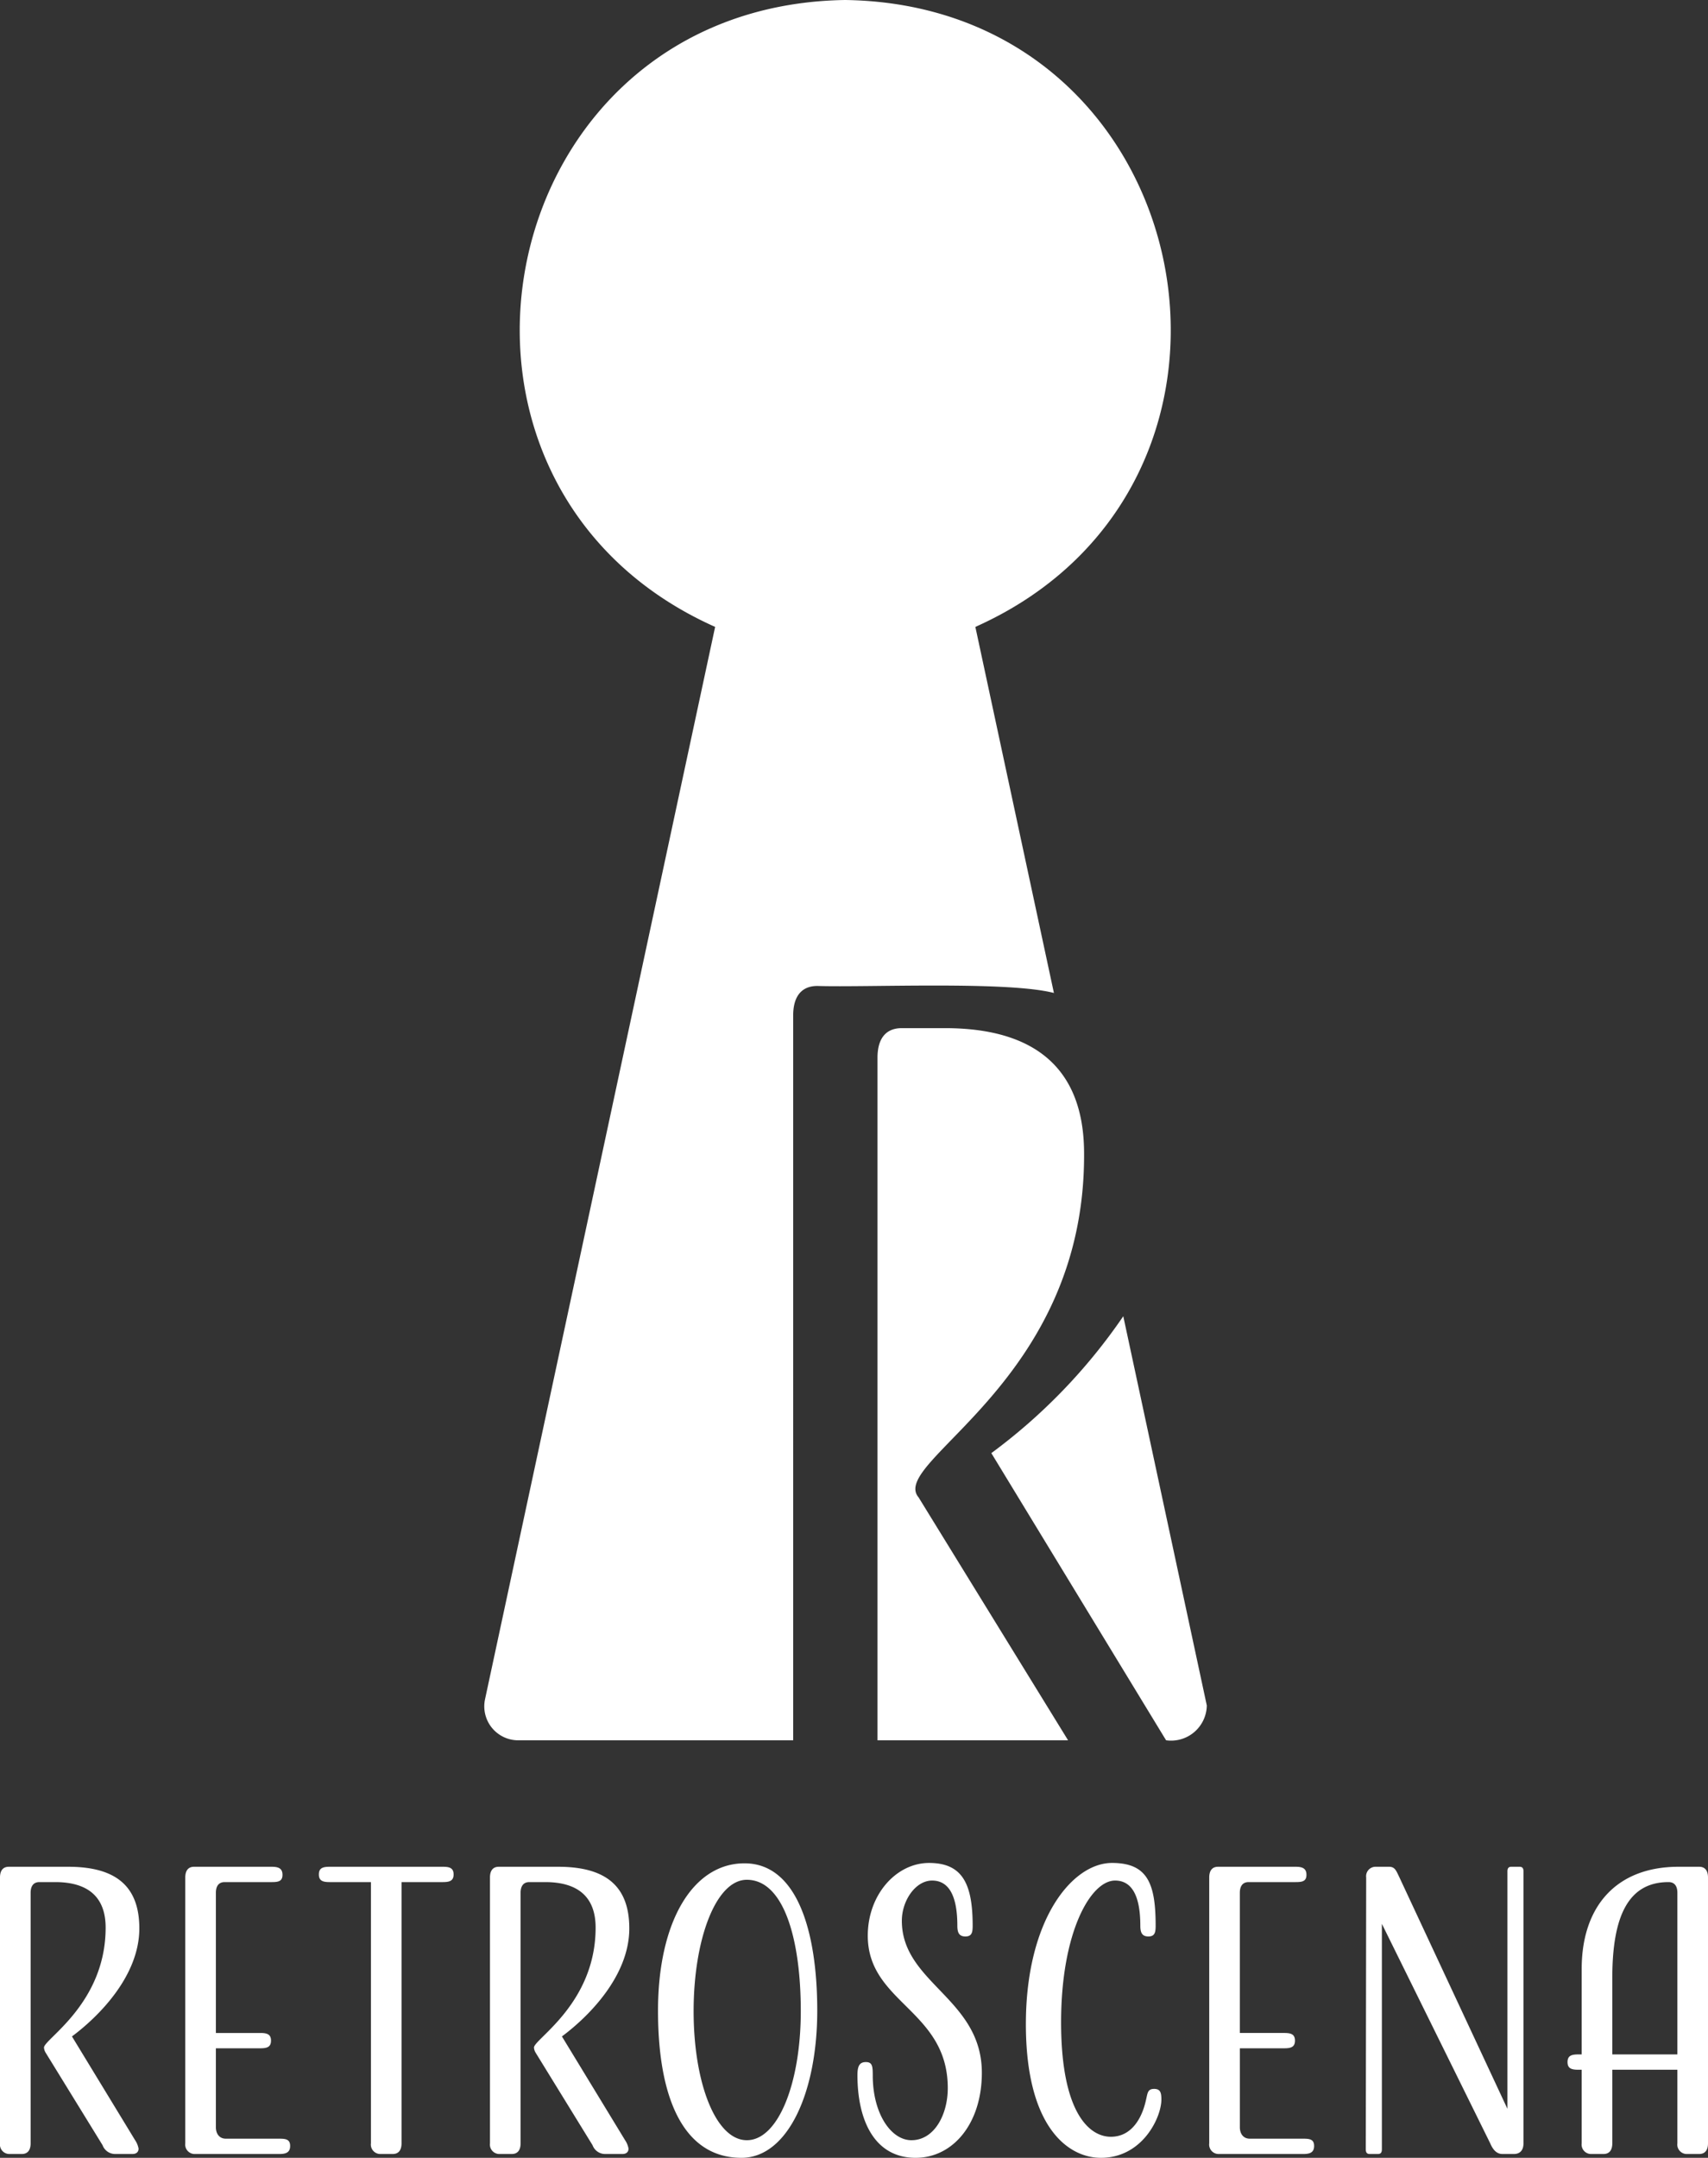 <svg xmlns="http://www.w3.org/2000/svg" viewBox="0 0 233.473 294.806"><rect x="0" y="0" width="233.473" height="294.806" fill="#333333" stroke="none"/><defs><style>.cls-1{fill:#FFF}</style></defs><path d="M108.423 138.738c0-2.45 1.009-4.034 3.314-4.034 6.903.215 25.992-.685 32.327.957l-10.738-50.013C177.1 66.106 164.187.714 115.54 0 66.887.718 53.986 66.115 97.754 85.648L66.3 232.16a4.639 4.639 0 0 0 4.574 5.604h37.55ZM153.545 179.827a77.576 77.576 0 0 1-18.036 18.701l23.772 39.044c.04.06.082.125.123.192a4.889 4.889 0 0 0 5.559-4.756Z" class="cls-1"/><path d="M148.188 157.612c0-11.814-6.916-17.145-19.018-17.145h-5.907c-2.305 0-3.314 1.585-3.314 4.034v93.263H146l-20.432-33.185c-4.192-4.918 22.757-15.644 22.62-46.967ZM18.47 292.4a2.988 2.988 0 0 1 .47 1.15c0 .42-.261.733-.836.733H15.8a1.83 1.83 0 0 1-1.779-1.203l-7.796-12.662a1.49 1.49 0 0 1-.21-.68c0-1.151 8.425-6.017 8.425-16.378 0-4.29-2.512-6.225-6.907-6.225H5.39c-.837 0-1.203.575-1.203 1.464v34.22c0 .889-.367 1.464-1.204 1.464H1.36A1.295 1.295 0 0 1 0 292.818v-36.311c0-.89.366-1.466 1.203-1.466h8.11c6.488 0 9.732 2.616 9.732 8.424 0 6.488-5.546 12.034-9.209 14.756ZM29.51 279.842v10.779c0 .889.471 1.57 1.361 1.57h7.325c.89 0 1.465.104 1.465.993s-.575 1.099-1.465 1.099h-11.51a1.295 1.295 0 0 1-1.36-1.465v-36.311c0-.89.365-1.466 1.202-1.466H37.15c.89 0 1.465.21 1.465 1.1 0 .888-.576.994-1.465.994h-6.436c-.837 0-1.203.575-1.203 1.464v19.15h6.07c.889 0 1.464.157 1.464 1.047s-.575 1.046-1.465 1.046ZM54.888 257.135v35.683c0 .89-.366 1.465-1.203 1.465h-1.622a1.295 1.295 0 0 1-1.36-1.465v-35.683h-5.651c-.89 0-1.465-.158-1.465-1.047s.575-1.047 1.465-1.047h15.487c.89 0 1.465.157 1.465 1.047s-.575 1.047-1.465 1.047ZM85.446 292.4a2.988 2.988 0 0 1 .47 1.15c0 .42-.261.733-.836.733h-2.303a1.83 1.83 0 0 1-1.779-1.203l-7.796-12.662a1.49 1.49 0 0 1-.21-.68c0-1.151 8.425-6.017 8.425-16.378 0-4.29-2.512-6.225-6.907-6.225h-2.145c-.837 0-1.203.575-1.203 1.464v34.22c0 .889-.367 1.464-1.204 1.464h-1.622a1.295 1.295 0 0 1-1.36-1.465v-36.311c0-.89.366-1.466 1.203-1.466h8.11c6.488 0 9.732 2.616 9.732 8.424 0 6.488-5.546 12.034-9.209 14.756ZM101.771 254.57c7.064 0 9.942 9 9.942 20.145s-4.03 20.091-10.36 20.091c-7.796 0-11.407-7.9-11.407-20.091 0-12.192 4.762-20.145 11.825-20.145Zm.314 37.83c4.29 0 7.378-7.797 7.378-17.634 0-9.784-2.302-17.946-7.378-17.946-4.238 0-7.272 8.162-7.272 17.946 0 9.837 3.034 17.633 7.272 17.633ZM125.161 294.806c-5.599 0-7.953-5.075-7.953-11.301 0-1.203.262-1.78 1.15-1.78.89 0 .943.577.943 1.831 0 5.233 2.512 8.843 5.284 8.843 3.14 0 4.97-3.506 4.97-7.115 0-10.674-10.935-11.616-10.935-20.825 0-5.65 3.925-9.94 8.372-9.94 4.552 0 5.965 2.825 5.965 8.58 0 .89-.104 1.465-.994 1.465s-1.099-.576-1.099-1.466c0-4.08-1.151-6.173-3.454-6.173-2.249 0-4.133 2.72-4.133 5.494 0 8.528 10.936 10.62 10.936 20.771 0 6.907-3.925 11.616-9.052 11.616ZM152.422 256.925c-3.349 0-7.377 7.063-7.377 19.359s3.82 15.645 6.802 15.645c2.878 0 4.29-2.617 4.813-5.076.21-.89.21-1.465 1.099-1.465.89 0 .994.576.994 1.465 0 2.407-2.564 7.953-8.267 7.953-4.551 0-10.255-4.29-10.255-18.26 0-14.284 6.331-22.028 11.773-22.028 4.866 0 5.965 2.826 5.965 8.58 0 .89-.105 1.466-.994 1.466s-1.1-.576-1.1-1.466c.001-4.08-1.15-6.173-3.453-6.173ZM169.48 279.842v10.779c0 .889.471 1.57 1.36 1.57h7.325c.89 0 1.466.104 1.466.993s-.576 1.099-1.466 1.099h-11.51a1.295 1.295 0 0 1-1.361-1.465v-36.311c0-.89.366-1.466 1.204-1.466h10.621c.89 0 1.465.21 1.465 1.1 0 .888-.575.994-1.465.994h-6.435c-.837 0-1.205.575-1.205 1.464v19.15h6.07c.89 0 1.466.157 1.466 1.047s-.577 1.046-1.465 1.046ZM208.252 292.818c0 .942-.47 1.465-1.308 1.465h-1.569c-.89 0-1.36-.732-1.675-1.465l-14.806-29.98v30.817c0 .419-.158.628-.524.628h-1.151c-.366 0-.524-.209-.524-.628l.053-37.148a1.296 1.296 0 0 1 1.36-1.466h1.78c.837 0 .994.628 1.412 1.466l14.755 31.602v-32.44c0-.418.157-.628.523-.628h1.151c.367 0 .523.21.523.628ZM216.206 280.68v-11.668c0-8.582 4.762-13.971 13.238-13.971h2.826c.836 0 1.203.576 1.203 1.466v36.311c0 .89-.367 1.465-1.203 1.465h-1.623a1.295 1.295 0 0 1-1.36-1.465v-10.046h-8.894v10.046c0 .89-.367 1.465-1.205 1.465h-1.622a1.295 1.295 0 0 1-1.36-1.465v-10.046h-.47c-.89 0-1.465-.157-1.465-1.047s.575-1.046 1.464-1.046Zm4.187 0h8.894V258.6c0-.89-.366-1.465-1.203-1.465-5.39 0-7.691 4.447-7.691 13.08Z" class="cls-1"/></svg>